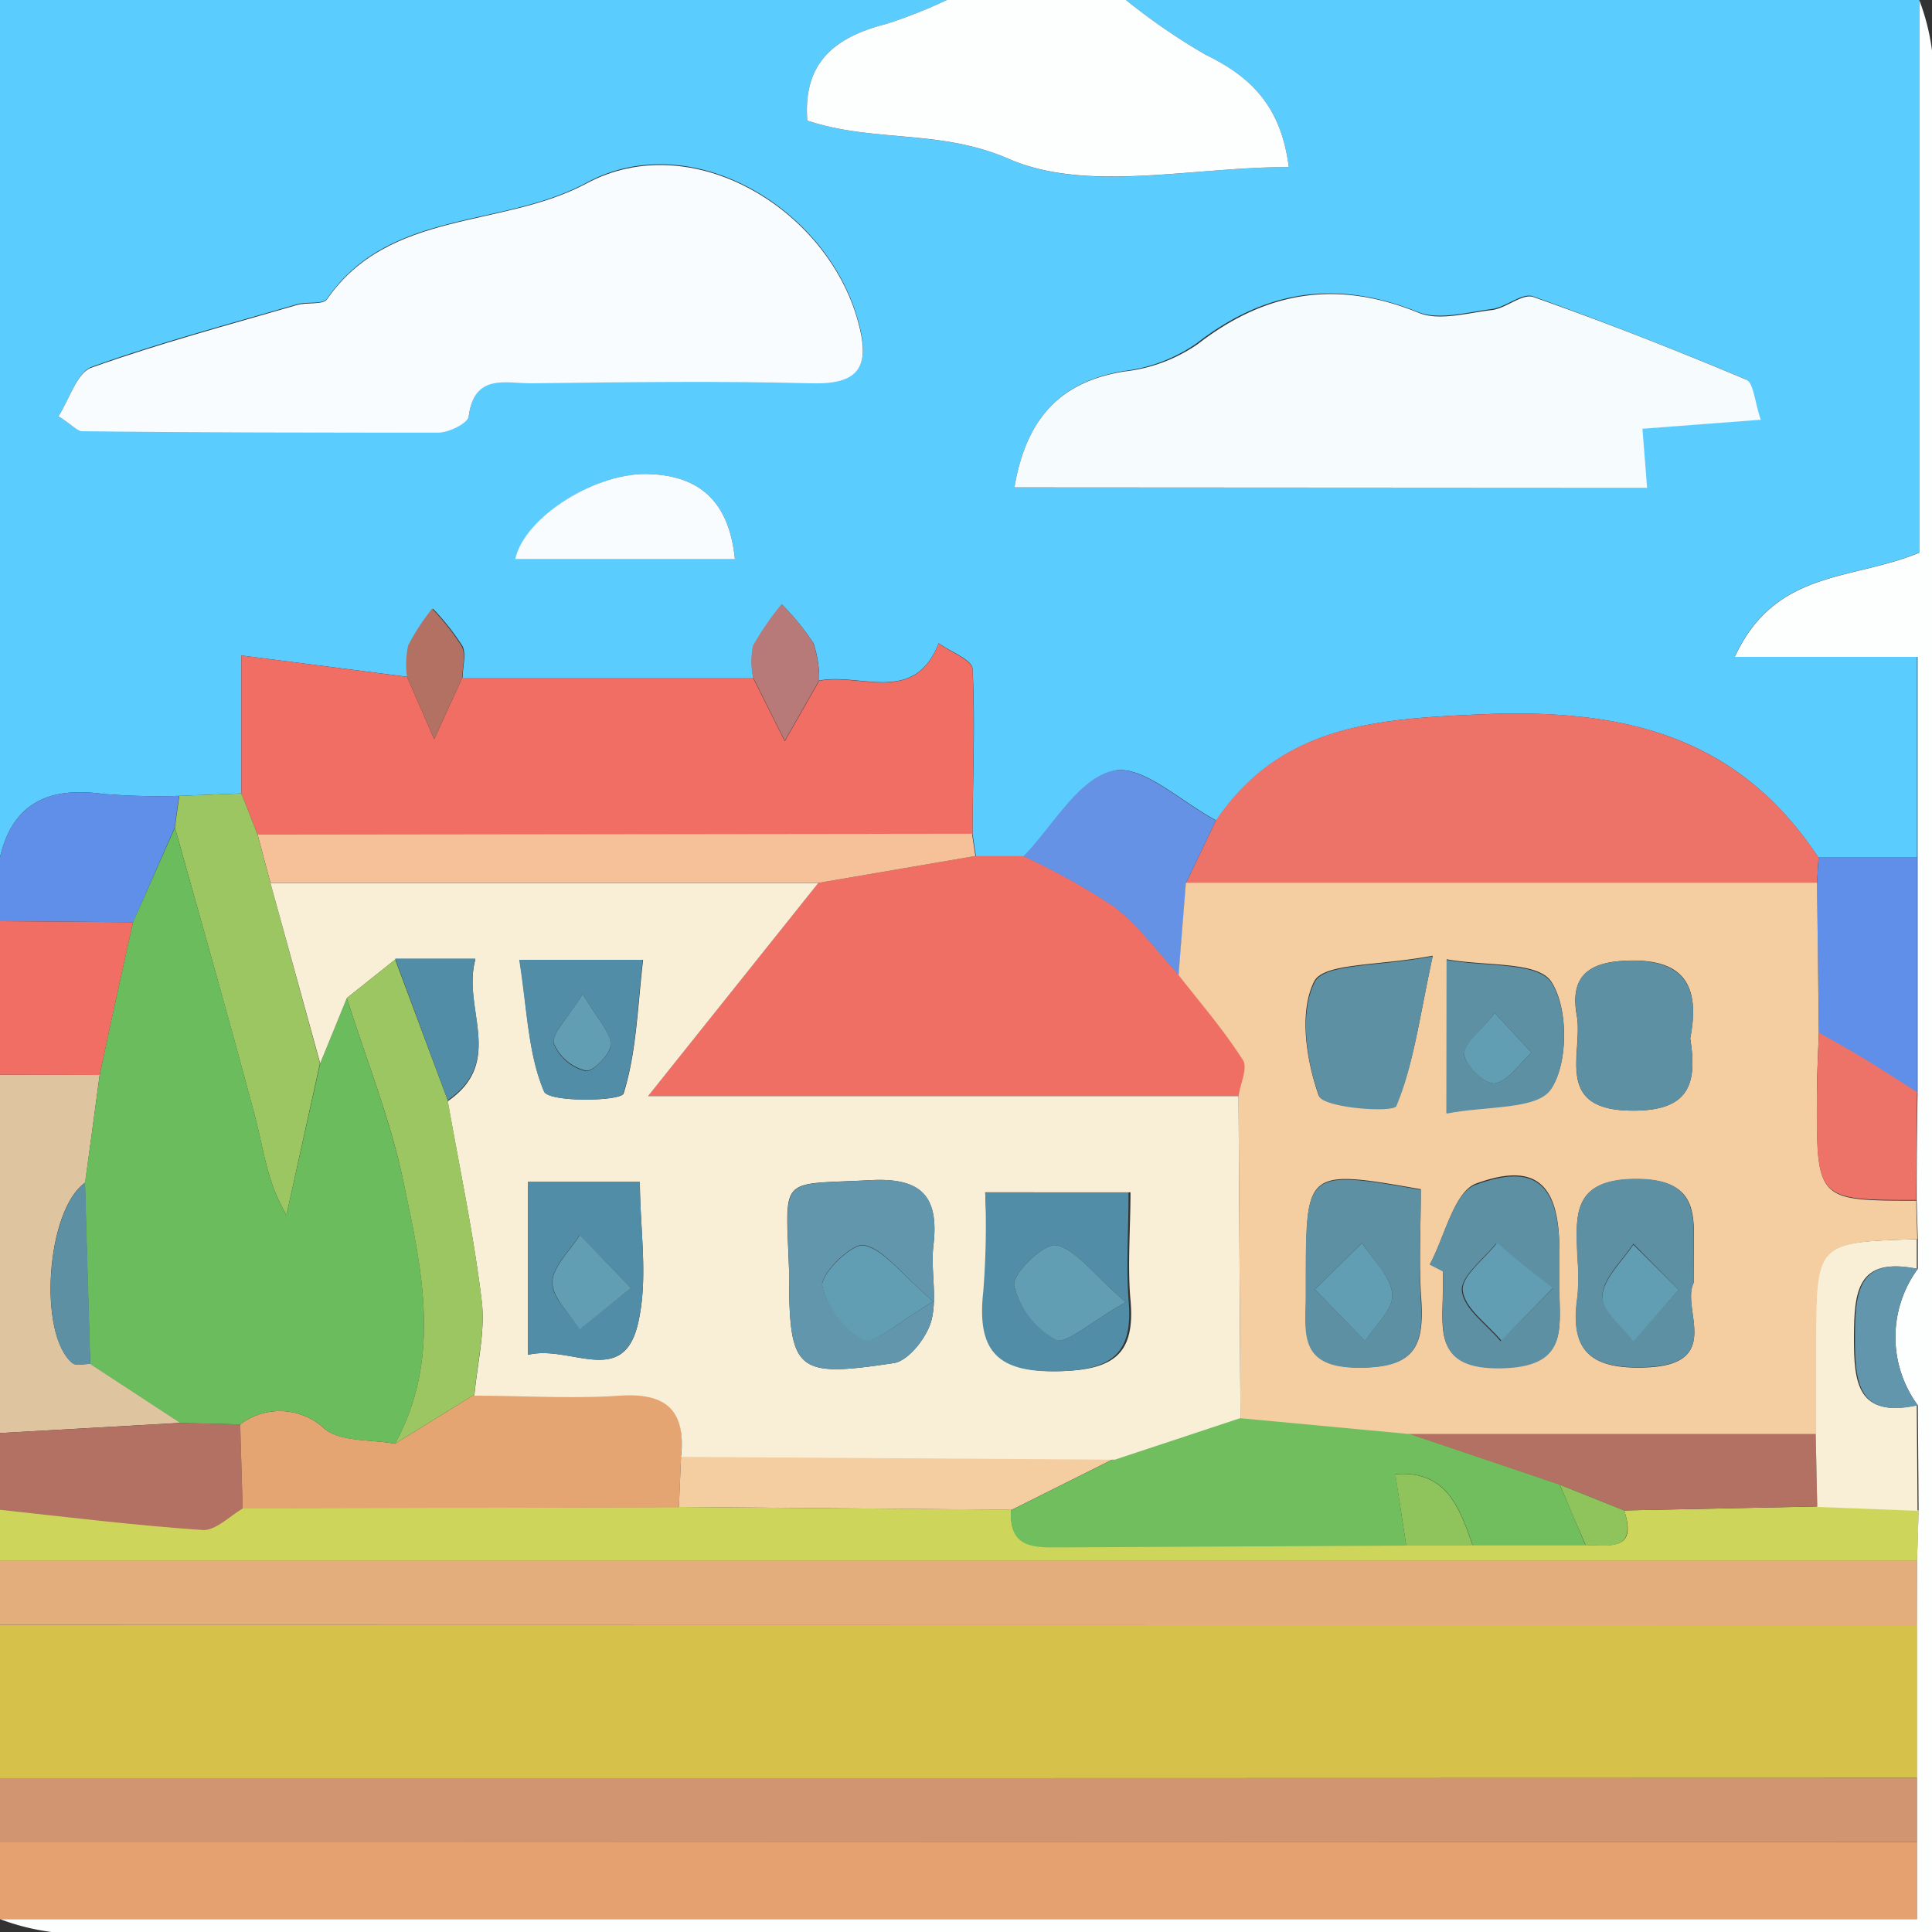 <svg xmlns="http://www.w3.org/2000/svg" viewBox="0 0 150 150"><rect x="0" y="0" width="150" height="150" fill="#333333" stroke="none"/><defs><style>.cls-1{fill:#5bccfe;}.cls-2{fill:#d6c14a;}.cls-3{fill:#e6a171;}.cls-4{fill:#d19572;}.cls-5{fill:#e3ad7c;}.cls-6{fill:#ced55b;}.cls-7{fill:#fdfefe;}.cls-8{fill:#dfc4a0;}.cls-9{fill:#b27162;}.cls-10{fill:#5f8fe8;}.cls-11{fill:#f06e64;}.cls-12{fill:#f8fcfe;}.cls-13{fill:#f6fbfe;}.cls-14{fill:#f06f65;}.cls-15{fill:#ed7268;}.cls-16{fill:#f6c198;}.cls-17{fill:#9cc661;}.cls-18{fill:#6592e5;}.cls-19{fill:#b87a78;}.cls-20{fill:#70be5d;}.cls-21{fill:#e5a572;}.cls-22{fill:#f4cda1;}.cls-23{fill:#f9efd7;}.cls-24{fill:#8fc45d;}.cls-25{fill:#6196ac;}.cls-26{fill:#6bbc5d;}.cls-27{fill:#5e90a4;}.cls-28{fill:#528da7;}.cls-29{fill:#619eb3;}</style></defs><g id="Layer_2" data-name="Layer 2"><g id="Layer_1-2" data-name="Layer 1"><path class="cls-1" d="M0,66.56V0H73.51a37.62,37.62,0,0,1-4.7,1.86c-3.92,1-6.48,2.93-6.13,7.5,5.19,1.73,10.36.66,15.71,3,6,2.63,14.1.61,21.67.61-.59-4.71-2.94-7-6.44-8.71A48.39,48.39,0,0,1,87.42,0H149V42.9c-5.26,2.2-11.17,1.28-14.32,8.09h14.16V66.58h-7.66C134.89,57.07,126,55,115,55.46c-8.28.36-15.53.86-20.56,8.24-2.7-1.42-5.77-4.39-8-3.85-2.68.65-4.64,4.28-6.92,6.63l-3.75,0-.26-1.72c0-4.27.23-8.55,0-12.82,0-.7-1.71-1.34-2.63-2-1.89,4.83-6.09,2.26-9.28,2.9a8.73,8.73,0,0,0-.44-2.9,19.22,19.22,0,0,0-2.44-3,22.16,22.16,0,0,0-2.23,3.23,6.09,6.09,0,0,0,0,2.45l-22.57,0c0-.83.29-1.79,0-2.44a19.16,19.16,0,0,0-2.3-2.92,17.2,17.2,0,0,0-1.86,2.85,7.28,7.28,0,0,0-.1,2.44L18.74,50.89V61.6l-4.83.19A52.47,52.47,0,0,1,8,61.64C3.92,61.08,1,62.24,0,66.56ZM4.54,32.32c1,.62,1.39,1.1,1.8,1.1,9.23.09,18.47.16,27.7.11.82,0,2.29-.73,2.36-1.26.42-3.35,2.9-2.55,4.86-2.57,7.26-.06,14.53-.16,21.78,0,3.88.1,4.51-1.48,3.58-4.82-2.43-8.8-13-15.08-21.09-10.69-6.55,3.54-15.3,2-20.14,9-.32.46-1.55.21-2.32.43-5.36,1.56-10.76,3-16,4.88C5.94,29,5.39,31,4.54,32.32Zm74.22,5.52h49.07l-.36-4.58,9.19-.7c-.49-1.42-.56-2.88-1.14-3.12C130.08,27.16,124.59,25,119,23c-.84-.29-2.1.88-3.22,1-1.9.25-4.09.87-5.7.22-6.3-2.54-11.82-1.71-17.15,2.42a12.41,12.41,0,0,1-5.64,2.16C82.53,29.59,79.71,32.25,78.76,37.84Zm-21.7,5.58c-.46-4.6-2.84-6.4-6.48-6.61-4.17-.25-9.85,3.31-10.55,6.61Z"/><path class="cls-2" d="M0,138.08V126.16l148.85,0q0,5.94,0,11.88Z"/><path class="cls-3" d="M0,149v-6l148.84,0v6Z"/><path class="cls-4" d="M148.84,143,0,143.05v-5H148.84Z"/><path class="cls-5" d="M148.85,126.19,0,126.16v-5H148.84Z"/><path class="cls-6" d="M148.84,121.18H0v-4c5.24.55,10.47,1.21,15.72,1.57,1,.07,2.08-1.08,3.12-1.67L52.71,117l25.8.21c-.21,3.09,2,2.89,4,2.88l26.69-.14,5.15,0,8.75,0c1.83,0,4.07.54,3-2.68l15-.31,7.87.3Z"/><path class="cls-7" d="M148.84,121.18l.12-3.88-.06-8.19a8.94,8.94,0,0,1,0-10.6l0-2.3-.09-3q0-4.14.07-8.28,0-9.15,0-18.31V51H134.69c3.15-6.81,9.06-5.89,14.32-8.09V0a17.24,17.24,0,0,1,1,4q.07,72.89,0,146H98.68Q51.33,150,4,150a17.77,17.77,0,0,1-4-1H148.84V138.07q0-5.94,0-11.88C148.84,124.52,148.84,122.85,148.84,121.18Z"/><path class="cls-7" d="M87.42,0a48.39,48.39,0,0,0,6.2,4.26c3.5,1.7,5.85,4,6.44,8.71-7.57,0-15.64,2-21.67-.61C73,10,67.87,11.09,62.68,9.36c-.35-4.57,2.21-6.5,6.13-7.5A37.62,37.62,0,0,0,73.51,0Z"/><path class="cls-8" d="M0,111.26V83.44l7.74,0C7.36,86.25,7,89,6.61,91.82c-3,2.08-3.7,11.72-1,14,.29.25.94.06,1.42.07l7,4.58Z"/><path class="cls-9" d="M0,111.26l14-.78,4.65.11.19,6.53c-1,.59-2.12,1.74-3.12,1.67-5.25-.36-10.48-1-15.72-1.57Z"/><path class="cls-10" d="M0,66.56c1-4.32,3.92-5.48,8-4.92a52.59,52.59,0,0,0,5.9.15c-.12.82-.23,1.64-.34,2.47L10.34,71.6,0,71.52Z"/><path class="cls-11" d="M0,71.52l10.33.08Q9,77.53,7.74,83.46L0,83.44Z"/><path class="cls-12" d="M4.54,32.32C5.39,31,5.94,29,7.06,28.56c5.25-1.88,10.65-3.32,16-4.88.77-.22,2,0,2.32-.43,4.84-7,13.59-5.49,20.14-9,8.14-4.39,18.66,1.89,21.09,10.69.93,3.34.3,4.92-3.58,4.82-7.25-.19-14.52-.09-21.78,0-2,0-4.44-.78-4.86,2.57-.07.53-1.54,1.26-2.36,1.26-9.23,0-18.47,0-27.7-.11C5.93,33.42,5.53,32.94,4.54,32.32Z"/><path class="cls-13" d="M78.76,37.84c.95-5.59,3.77-8.25,8.55-9A12.41,12.41,0,0,0,93,26.71c5.33-4.13,10.85-5,17.15-2.42,1.61.65,3.8,0,5.7-.22,1.12-.15,2.38-1.32,3.22-1,5.57,1.95,11.06,4.12,16.5,6.4.58.24.65,1.7,1.14,3.12l-9.19.7.36,4.58Z"/><path class="cls-11" d="M18.74,61.6V50.89L31.6,52.55l2.11,4.84,2.18-4.77,22.57,0c.83,1.64,1.65,3.29,2.47,4.93l2.67-4.69c3.19-.64,7.39,1.93,9.28-2.9.92.66,2.6,1.3,2.63,2,.19,4.27,0,8.55,0,12.82L20,64.81Z"/><path class="cls-14" d="M75.73,66.46l3.75,0a53.18,53.18,0,0,1,7,3.9c1.93,1.46,3.39,3.52,5.06,5.32,1.69,2.18,3.5,4.29,5,6.6.39.61-.2,1.85-.34,2.81H50.32L63.53,68.55Z"/><path class="cls-15" d="M94.4,63.7c5-7.38,12.28-7.88,20.56-8.24,11-.49,19.93,1.61,26.23,11.12l-.12,2-49,0Z"/><path class="cls-16" d="M75.73,66.46l-12.2,2.09H21l-1-3.75,55.47-.07C75.55,65.31,75.64,65.88,75.73,66.46Z"/><path class="cls-17" d="M20,64.81l1,3.75,3.84,14L22.24,94.33c-1.51-2.51-1.75-5-2.4-7.49-2-7.55-4.16-15.06-6.26-22.59.11-.82.22-1.64.34-2.46l4.82-.19Z"/><path class="cls-10" d="M141.07,68.59l.12-2h7.66q0,9.15,0,18.31c-1.42-.9-2.83-1.82-4.26-2.69-1.11-.67-2.24-1.29-3.37-1.93Q141.15,74.44,141.07,68.59Z"/><path class="cls-18" d="M94.4,63.7l-2.31,4.84-.57,7.16c-1.67-1.8-3.13-3.86-5.06-5.32a53.18,53.18,0,0,0-7-3.9c2.28-2.35,4.24-6,6.92-6.63C88.63,59.31,91.7,62.28,94.4,63.7Z"/><path class="cls-12" d="M57.06,43.42H40c.7-3.3,6.38-6.86,10.55-6.61C54.22,37,56.6,38.82,57.06,43.42Z"/><path class="cls-19" d="M63.6,52.82l-2.67,4.69c-.82-1.64-1.64-3.29-2.47-4.93a6.09,6.09,0,0,1,0-2.45,22.16,22.16,0,0,1,2.23-3.23,19.22,19.22,0,0,1,2.44,3A8.73,8.73,0,0,1,63.6,52.82Z"/><path class="cls-9" d="M35.89,52.62l-2.18,4.77L31.6,52.55a7,7,0,0,1,.09-2.44,17.2,17.2,0,0,1,1.86-2.85,19.16,19.16,0,0,1,2.3,2.92C36.18,50.83,35.9,51.79,35.89,52.62Z"/><path class="cls-20" d="M109.18,120l-26.69.14c-2,0-4.19.21-4-2.88l8-4,9.76-3.23,13,1.22,11.84,4q1,2.35,2,4.7l-8.75,0c-1-2.83-2-5.83-6-5.5C108.65,116.55,108.91,118.27,109.18,120Z"/><path class="cls-21" d="M18.84,117.12c-.06-2.18-.13-4.35-.19-6.53a5.08,5.08,0,0,1,6.58.37c1.3,1,3.59.79,5.44,1.13l6.16-3.81c3.76,0,7.54.31,11.28,0s5.13,1.21,4.77,4.75l-.17,4Z"/><path class="cls-9" d="M121.11,115.28l-11.84-4,31.7,0,.12,5.68-15,.31Z"/><path class="cls-22" d="M52.71,117c.06-1.32.11-2.65.17-4l33.67.22-8,4Z"/><path class="cls-23" d="M141.09,117l-.12-5.67c0-2.3,0-4.6,0-6.9,0-8,0-8,7.85-8.22,0,.77,0,1.53,0,2.3-4.6-.93-4.87,1.7-4.88,5.32s.3,6.23,4.88,5.28l.06,8.19Z"/><path class="cls-24" d="M109.18,120c-.27-1.72-.53-3.44-.85-5.54,4-.33,5,2.67,6,5.5Z"/><path class="cls-24" d="M121.11,115.28l5,2c1,3.22-1.22,2.71-3,2.68Q122.09,117.64,121.11,115.28Z"/><path class="cls-22" d="M148.86,96.21c-7.85.25-7.85.25-7.85,8.22,0,2.3,0,4.6,0,6.9l-31.7,0-13-1.22-.15-25c.14-1,.73-2.2.34-2.81-1.48-2.31-3.29-4.42-5-6.6l.57-7.16,49,0q.08,5.85.14,11.68c-.05,1.65-.15,3.3-.15,5,0,8,0,8,7.71,8ZM131.5,99.59V97.72c0-3.15.59-6.19-4.49-6.17s-4.64,2.92-4.53,6.15a16.36,16.36,0,0,1,0,3c-.66,4.42,1.25,5.67,5.55,5.46C133.79,105.83,130.49,101.56,131.5,99.59Zm-.27-19c.76-3.92-.34-6.22-5-6-3.09.12-4.33,1.39-3.81,4.26s-1.87,7.36,4.32,7.38C131.11,86.25,131.8,84.21,131.23,80.64Zm-20-6.39c-4.24.81-8.46.54-9.2,2-1.19,2.37-.62,6.09.35,8.84.32.92,5.81,1.33,6,.77C109.74,82.7,110.17,79.18,111.23,74.25Zm-.92,18.13c-8.79-1.56-8.9-1.47-8.9,6.47,0,.66,0,1.32,0,2-.06,2.9-.42,5.37,4.16,5.37,4.31,0,5-1.69,4.78-5.26C110.15,98.15,110.31,95.34,110.31,92.38Zm.71,5.81,1,.53v1.49c0,3.1-.73,6.06,4.52,6s4.53-3,4.53-6.1c0-1,0-2,0-3,0-5.14-1.81-6.89-6.52-5.15C112.86,92.63,112.17,96.05,111,98.19Zm1.29-11.73c3.08-.61,7-.28,8.12-1.89,1.34-2,1.34-6.31,0-8.32-1.06-1.57-5-1.17-8.11-1.72Z"/><path class="cls-15" d="M148.77,93.17c-7.74,0-7.75,0-7.71-8,0-1.65.1-3.3.15-5,1.13.64,2.26,1.26,3.37,1.93,1.43.87,2.84,1.79,4.26,2.69Q148.81,89,148.77,93.17Z"/><path class="cls-25" d="M148.9,109.11c-4.58,1-4.89-1.65-4.88-5.28s.28-6.25,4.88-5.32A8.94,8.94,0,0,0,148.9,109.11Z"/><path class="cls-26" d="M30.67,112.09c-1.85-.34-4.14-.11-5.44-1.13a5.08,5.08,0,0,0-6.58-.37L14,110.48,7,105.9q-.21-7-.41-14.08C7,89,7.36,86.25,7.74,83.46Q9,77.52,10.33,71.6q1.63-3.67,3.25-7.34c2.1,7.52,4.26,15,6.26,22.58.65,2.44.89,5,2.4,7.49q1.31-5.88,2.62-11.77l2.07-5.07c1.5,4.77,3.39,9.46,4.41,14.34C32.76,98.56,34.32,105.46,30.67,112.09Z"/><path class="cls-27" d="M6.61,91.82q.21,7.05.41,14.08c-.48,0-1.13.18-1.42-.07C2.91,103.54,3.64,93.9,6.61,91.82Z"/><path class="cls-23" d="M26.93,77.49l-2.07,5.07L21,68.56H63.53L50.32,85.1H96.16l.15,25-9.76,3.23-33.67-.22c.36-3.54-1.06-5-4.77-4.75s-7.52,0-11.28,0c.22-2.45.86-5,.57-7.35-.63-5.2-1.73-10.34-2.64-15.51,4.5-3.1,1.09-7.17,2.15-11H30.68ZM61.26,98.57c0,7.94.42,8.42,8.13,7.26,1.15-.17,2.56-2,2.91-3.26.5-1.84-.06-3.93.17-5.87.46-3.86-1-5.29-4.92-5.07C60.4,92,61,91.17,61.26,98.57Zm15.23-6a65.2,65.2,0,0,1,0,7.7c-.57,4.68,1.08,6.34,6,6.18,4.15-.14,5.64-1.49,5.28-5.52-.24-2.7,0-5.44,0-8.36ZM41,105.19c3.23-.81,7.32,2.55,8.51-2.33.86-3.51.17-7.4.17-11.12H41Zm-.66-30.67c.61,3.87.65,7.31,1.92,10.23.37.85,6,.76,6.16.14,1-3.19,1.08-6.7,1.51-10.37Z"/><path class="cls-17" d="M34.76,85.42c.91,5.17,2,10.31,2.64,15.51.29,2.39-.35,4.9-.57,7.35l-6.16,3.81c3.65-6.63,2.09-13.53.67-20.26-1-4.88-2.91-9.57-4.41-14.34l3.75-3Z"/><path class="cls-27" d="M131.5,99.59c-1,2,2.29,6.24-3.49,6.54-4.3.21-6.21-1-5.55-5.46a16.36,16.36,0,0,0,0-3c-.11-3.23-.46-6.13,4.53-6.15s4.52,3,4.49,6.17Zm-1.16.55-3.53-3.58c-.86,1.34-2.33,2.65-2.4,4-.06,1.13,1.54,2.34,2.4,3.51Z"/><path class="cls-27" d="M131.23,80.64c.57,3.57-.12,5.61-4.48,5.59-6.19,0-3.79-4.47-4.32-7.38s.72-4.14,3.81-4.26C130.89,74.42,132,76.72,131.23,80.64Z"/><path class="cls-27" d="M111.23,74.25c-1.06,4.93-1.49,8.45-2.81,11.62-.23.56-5.72.15-6-.77-1-2.75-1.54-6.47-.35-8.84C102.77,74.79,107,75.06,111.23,74.25Z"/><path class="cls-27" d="M110.31,92.38c0,3-.16,5.77,0,8.56.25,3.57-.47,5.26-4.78,5.26-4.58,0-4.22-2.47-4.16-5.37,0-.66,0-1.32,0-2C101.41,90.91,101.52,90.82,110.31,92.38Zm-8.22,7.73,3.9,4c.76-1.21,2.2-2.47,2.11-3.62-.11-1.38-1.51-2.65-2.35-4Z"/><path class="cls-27" d="M111,98.19c1.15-2.14,1.84-5.56,3.56-6.2,4.71-1.74,6.47,0,6.52,5.15,0,1,0,2,0,3,0,3.13.66,6-4.53,6.1s-4.52-2.9-4.52-6V98.72Zm9.55,1.85c-2-1.59-3.2-2.54-4.39-3.5-1,1.24-2.79,2.58-2.66,3.7.15,1.39,1.93,2.6,3,3.89Z"/><path class="cls-27" d="M112.31,86.46V74.53c3.06.55,7,.15,8.11,1.72,1.35,2,1.35,6.3,0,8.32C119.36,86.18,115.39,85.85,112.31,86.46Zm3.74-7.82c-1.14,1.49-2.46,2.48-2.36,3.29s1.7,2.32,2.38,2.18c1.06-.2,1.9-1.54,2.83-2.39Z"/><path class="cls-25" d="M61.26,98.57c-.22-7.4-.86-6.54,6.29-6.94,4-.22,5.38,1.21,4.92,5.07-.23,1.94.33,4-.17,5.87-.35,1.29-1.76,3.09-2.91,3.26C61.68,107,61.27,106.51,61.26,98.57Zm11.2,2.48c-2.61-2.26-3.86-4.09-5.39-4.38-.92-.17-3.38,2.22-3.23,3.16A6.51,6.51,0,0,0,67.09,104C67.89,104.41,69.73,102.64,72.46,101.05Z"/><path class="cls-28" d="M76.49,92.58H87.62c0,2.92-.19,5.66,0,8.36.36,4-1.13,5.38-5.28,5.52-4.87.16-6.52-1.5-6-6.18A65.2,65.2,0,0,0,76.49,92.58ZM87.4,101.1C84.77,98.81,83.53,97,82,96.68c-.93-.18-3.41,2.2-3.26,3.12A6.49,6.49,0,0,0,82,104C82.77,104.41,84.63,102.66,87.4,101.1Z"/><path class="cls-28" d="M41,105.19V91.74h8.68c0,3.72.69,7.61-.17,11.12C48.29,107.74,44.2,104.38,41,105.19ZM49,100l-4-4.11c-.76,1.23-2.12,2.45-2.13,3.68S44.25,102,45,103.18Z"/><path class="cls-28" d="M40.31,74.52H49.9c-.43,3.67-.48,7.18-1.51,10.37-.2.62-5.79.71-6.16-.14C41,81.83,40.92,78.39,40.31,74.52Zm4.93,2.66c-1.23,2-2.4,3-2.25,3.86a3.62,3.62,0,0,0,2.47,2.12c.51.12,1.95-1.31,1.95-2C47.43,80.16,46.42,79.19,45.24,77.18Z"/><path class="cls-28" d="M34.76,85.42l-4.08-11h6.23C35.85,78.25,39.26,82.32,34.76,85.42Z"/><path class="cls-29" d="M130.34,100.14l-3.53,4c-.86-1.17-2.46-2.38-2.4-3.51.07-1.37,1.54-2.68,2.4-4Z"/><path class="cls-29" d="M102.09,100.11l3.66-3.61c.84,1.32,2.24,2.59,2.35,4,.09,1.15-1.35,2.41-2.11,3.62Z"/><path class="cls-29" d="M120.57,100l-4,4.09c-1.07-1.29-2.85-2.5-3-3.89-.13-1.12,1.7-2.46,2.66-3.7C117.37,97.5,118.57,98.45,120.57,100Z"/><path class="cls-29" d="M116.05,78.64l2.85,3.08c-.93.85-1.77,2.19-2.83,2.39-.68.14-2.26-1.31-2.38-2.18S114.91,80.13,116.05,78.64Z"/><path class="cls-29" d="M72.46,101.05c-2.73,1.59-4.57,3.36-5.37,3a6.51,6.51,0,0,1-3.25-4.19c-.15-.94,2.31-3.33,3.23-3.16C68.6,97,69.85,98.79,72.46,101.05Z"/><path class="cls-29" d="M87.4,101.1c-2.77,1.56-4.63,3.31-5.43,2.91a6.49,6.49,0,0,1-3.23-4.21c-.15-.92,2.33-3.3,3.26-3.12C83.53,97,84.77,98.81,87.4,101.1Z"/><path class="cls-29" d="M49,100l-4,3.22c-.76-1.22-2.11-2.44-2.11-3.65s1.37-2.45,2.13-3.68Z"/><path class="cls-29" d="M45.24,77.18c1.18,2,2.19,3,2.17,3.93,0,.74-1.44,2.17-1.95,2A3.62,3.62,0,0,1,43,81C42.84,80.23,44,79.17,45.24,77.18Z"/></g></g></svg>